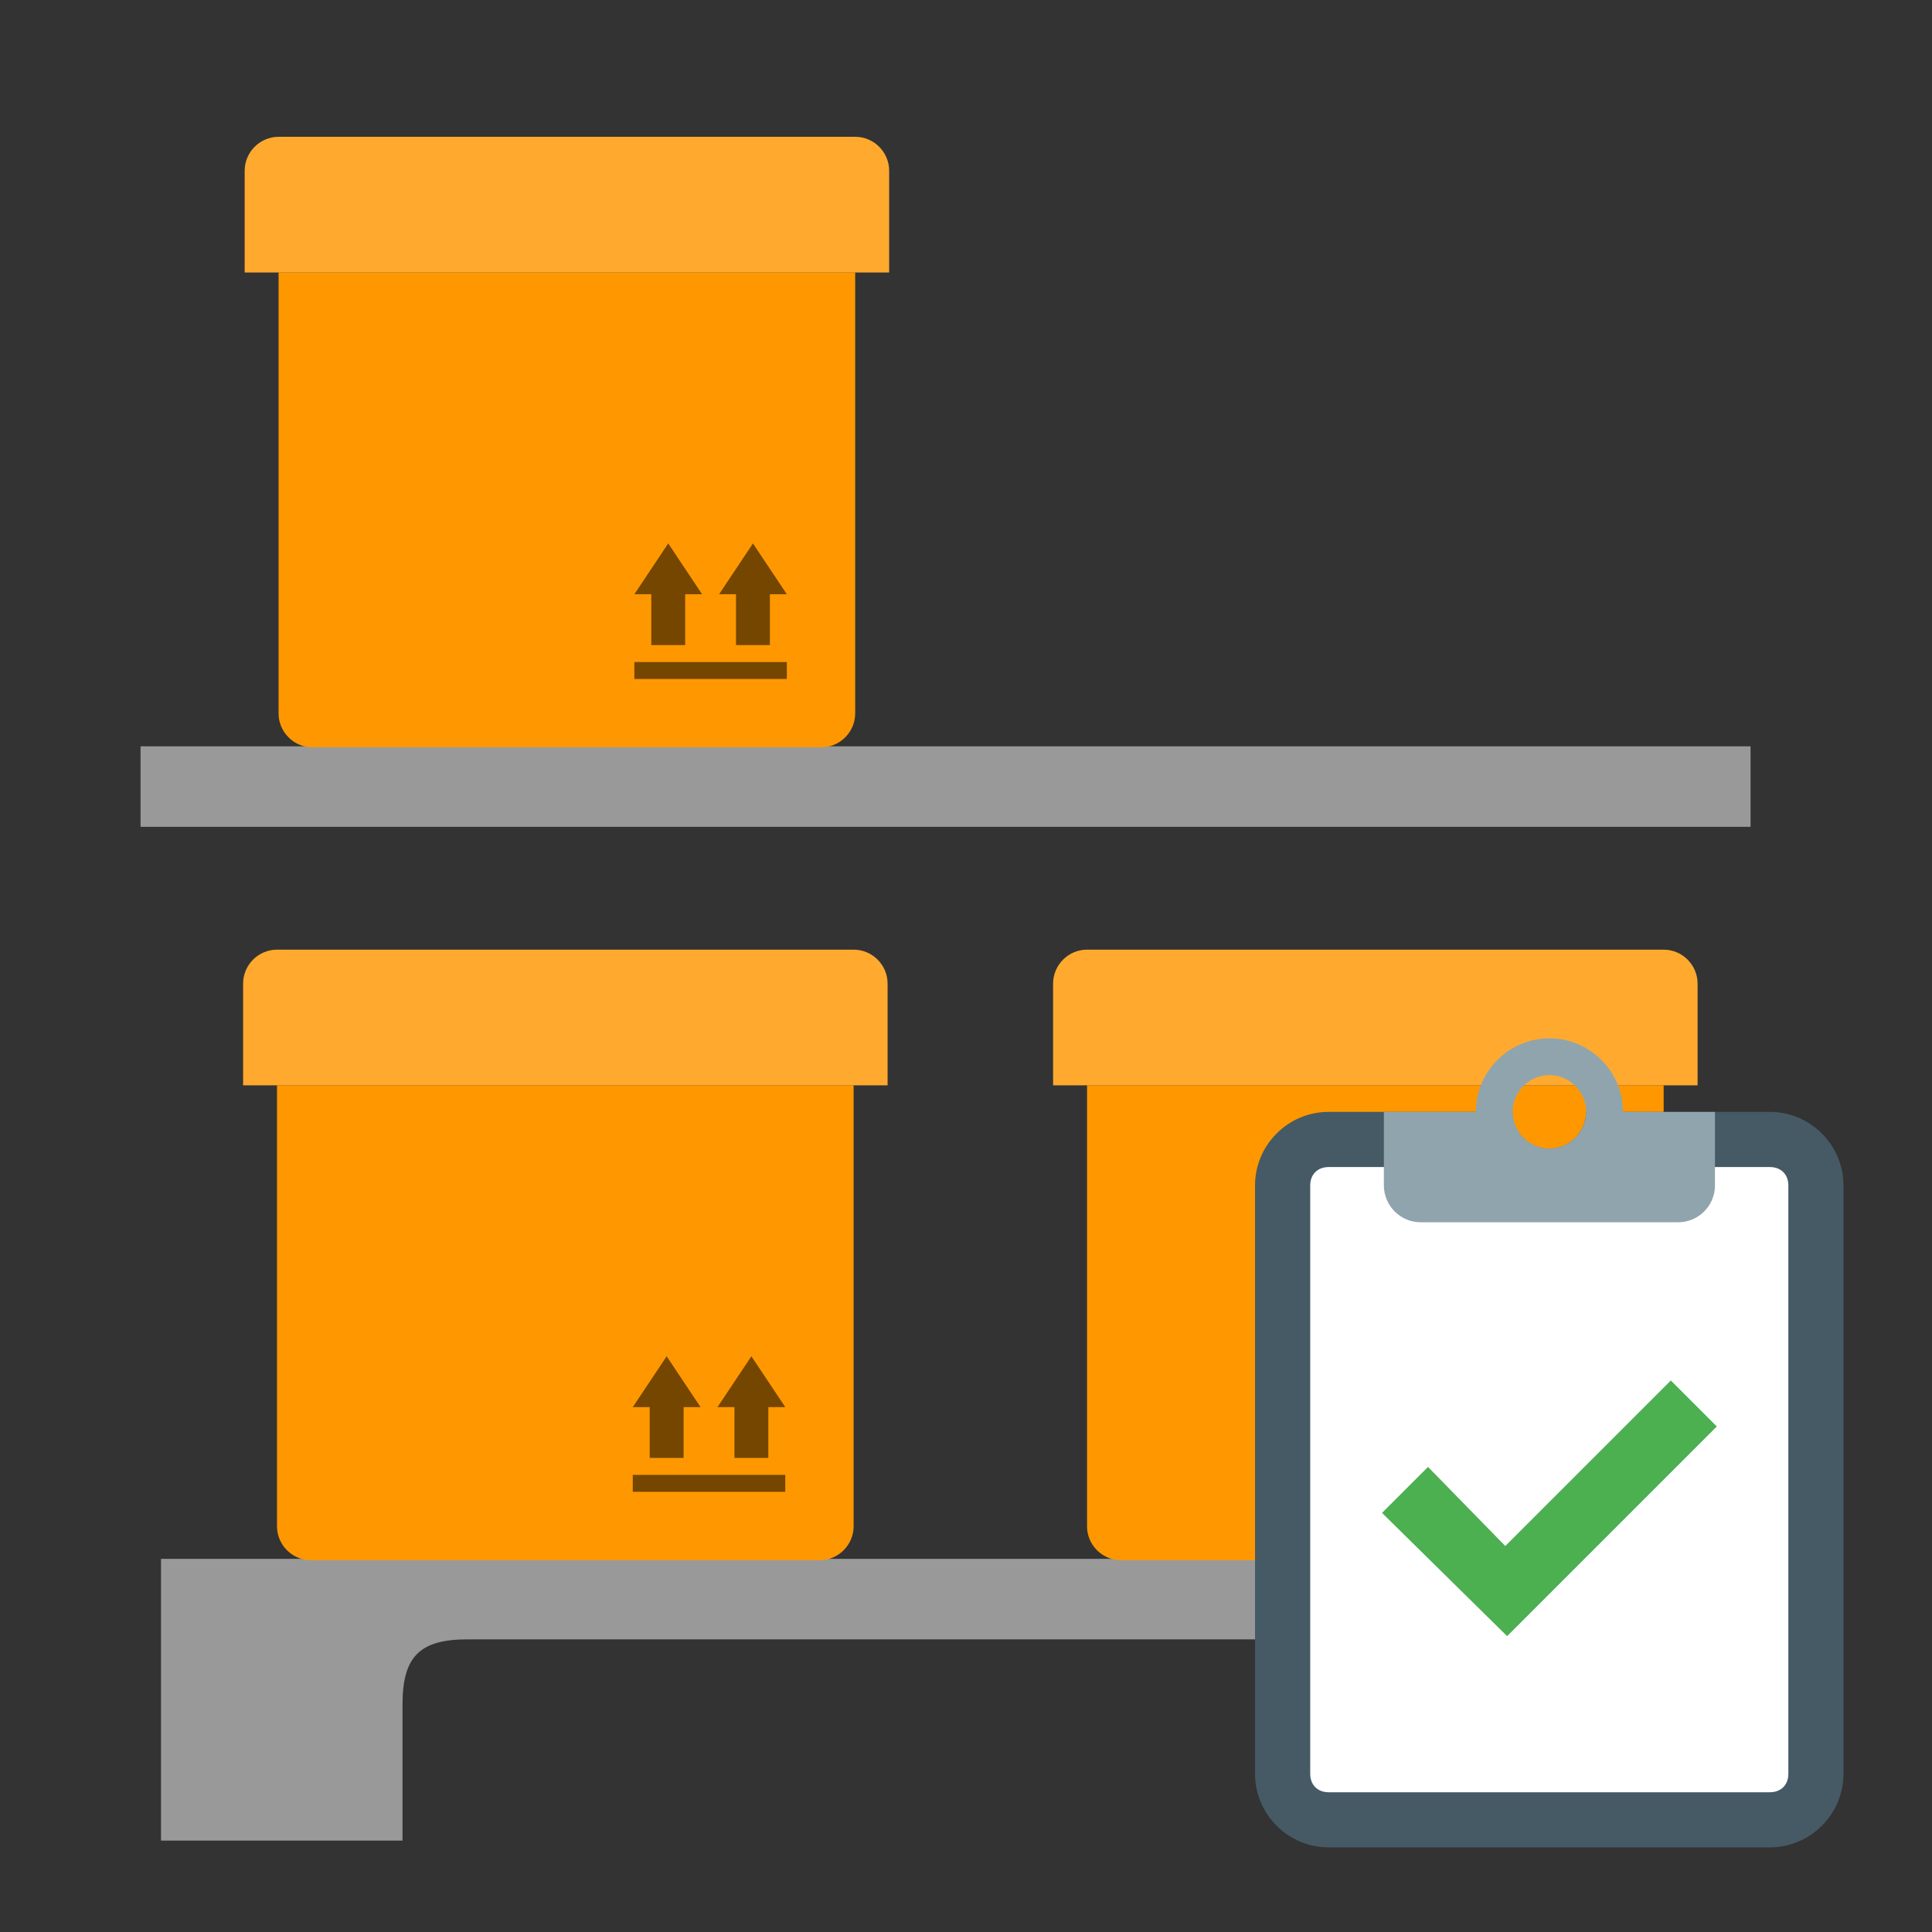 <?xml version="1.0" encoding="UTF-8" standalone="no"?>
<svg
   xmlns:dc="http://purl.org/dc/elements/1.1/"
   xmlns:cc="http://creativecommons.org/ns#"
   xmlns:rdf="http://www.w3.org/1999/02/22-rdf-syntax-ns#"
   xmlns:svg="http://www.w3.org/2000/svg"
   xmlns="http://www.w3.org/2000/svg"
   xmlns:sodipodi="http://sodipodi.sourceforge.net/DTD/sodipodi-0.dtd"
   xmlns:inkscape="http://www.inkscape.org/namespaces/inkscape"
   version="1"
   viewBox="0 0 48 48"
   enable-background="new 0 0 48 48"
   id="svg2"
   inkscape:version="0.91 r13725"
   sodipodi:docname="orderStorage.svg">
  <rect x="0" y="0" width="48" height="48" fill="#333333" stroke="none"/>
  <defs
     id="defs26" />
  <sodipodi:namedview
     pagecolor="#ffffff"
     bordercolor="#666666"
     borderopacity="1"
     objecttolerance="10"
     gridtolerance="10"
     guidetolerance="10"
     inkscape:pageopacity="0"
     inkscape:pageshadow="2"
     inkscape:window-width="1920"
     inkscape:window-height="1017"
     id="namedview24"
     showgrid="false"
     inkscape:zoom="19.666667"
     inkscape:cx="16.997579"
     inkscape:cy="16.656552"
     inkscape:window-x="-8"
     inkscape:window-y="-8"
     inkscape:window-maximized="1"
     inkscape:current-layer="g16" />
  <g
     id="g16"
     fill="#EF6C00">
    <rect
       x="3.492"
       y="18.542"
       width="40"
       height="2"
       id="rect18"
       style="fill:#999999" />
    <path
       d="m 4,38.729 0,2 0,5 6,0 0,-3.375 c 0,-1.2 0.425,-1.625 1.625,-1.625 l 24.75,0 c 1.2,0 1.625,0.425 1.625,1.625 l 0,3.375 6,0 0,-5 0,-2 -40,0 z"
       id="path22"
       style="fill:#999999;fill-opacity:1"
       inkscape:connector-curvature="0" />
    <path
       inkscape:connector-curvature="0"
       style="fill:#ff9800"
       d="m 20.365,38.763 -12.64,0 c -0.463,0 -0.843,-0.379 -0.843,-0.843 l 0,-10.955 14.326,0 0,10.955 c 0,0.463 -0.379,0.843 -0.843,0.843 z"
       id="path4" />
    <g
       transform="matrix(0.421,0,0,0.421,3.933,21.066)"
       style="fill:#754600"
       id="g6">
      <rect
         x="28"
         y="37"
         width="9"
         height="1"
         id="rect8" />
      <rect
         x="34"
         y="32"
         width="2"
         height="4"
         id="rect10" />
      <polygon
         points="37,33 35,30 33,33 "
         id="polygon12" />
      <rect
         x="29"
         y="32"
         width="2"
         height="4"
         id="rect14" />
      <polygon
         points="32,33 30,30 28,33 "
         id="polygon16" />
    </g>
    <path
       inkscape:connector-curvature="0"
       style="fill:#ffaa2e"
       d="m 22.051,26.965 -16.011,0 0,-2.528 c 0,-0.463 0.379,-0.843 0.843,-0.843 l 14.326,0 c 0.463,0 0.843,0.379 0.843,0.843 l 0,2.528 z"
       id="path18" />
    <path
       inkscape:connector-curvature="0"
       style="fill:#ff9800"
       d="m 40.49,38.763 -12.64,0 c -0.463,0 -0.843,-0.379 -0.843,-0.843 l 0,-10.955 14.326,0 0,10.955 c 0,0.463 -0.379,0.843 -0.843,0.843 z"
       id="path4-2" />
    <g
       transform="matrix(0.421,0,0,0.421,24.057,21.066)"
       style="fill:#754600"
       id="g6-6">
      <rect
         x="28"
         y="37"
         width="9"
         height="1"
         id="rect8-8" />
      <rect
         x="34"
         y="32"
         width="2"
         height="4"
         id="rect10-9" />
      <polygon
         points="37,33 35,30 33,33 "
         id="polygon12-3" />
      <rect
         x="29"
         y="32"
         width="2"
         height="4"
         id="rect14-9" />
      <polygon
         points="32,33 30,30 28,33 "
         id="polygon16-1" />
    </g>
    <path
       inkscape:connector-curvature="0"
       style="fill:#ffaa2e"
       d="m 42.175,26.965 -16.011,0 0,-2.528 c 0,-0.463 0.379,-0.843 0.843,-0.843 l 14.326,0 c 0.463,0 0.843,0.379 0.843,0.843 l 0,2.528 z"
       id="path18-0" />
    <path
       inkscape:connector-curvature="0"
       style="fill:#ff9800"
       d="m 20.405,18.567 -12.641,0 c -0.463,0 -0.843,-0.379 -0.843,-0.843 l 0,-10.955 14.326,0 0,10.955 c 0,0.463 -0.379,0.843 -0.843,0.843 z"
       id="path4-2-4" />
    <g
       transform="matrix(0.421,0,0,0.421,3.972,0.871)"
       style="fill:#754600"
       id="g6-6-2">
      <rect
         x="28"
         y="37"
         width="9"
         height="1"
         id="rect8-8-2" />
      <rect
         x="34"
         y="32"
         width="2"
         height="4"
         id="rect10-9-3" />
      <polygon
         points="35,30 33,33 37,33 "
         id="polygon12-3-9" />
      <rect
         x="29"
         y="32"
         width="2"
         height="4"
         id="rect14-9-4" />
      <polygon
         points="30,30 28,33 32,33 "
         id="polygon16-1-4" />
    </g>
    <path
       inkscape:connector-curvature="0"
       style="fill:#ffaa2e"
       d="m 22.09,6.77 -16.011,0 0,-2.528 c 0,-0.463 0.379,-0.843 0.843,-0.843 l 14.326,0 c 0.463,0 0.843,0.379 0.843,0.843 l 0,2.528 z"
       id="path18-0-4" />
    <path
       inkscape:connector-curvature="0"
       style="fill:#455a64"
       d="m 43.974,27.624 -4.569,0 c 0,0.503 -0.411,0.914 -0.914,0.914 -0.503,0 -0.914,-0.411 -0.914,-0.914 l -4.569,0 c -1.005,0 -1.827,0.822 -1.827,1.827 l 0,14.619 c 0,1.005 0.822,1.827 1.827,1.827 l 10.965,0 c 1.005,0 1.827,-0.822 1.827,-1.827 l 0,-14.619 c 0,-1.005 -0.822,-1.827 -1.827,-1.827 z"
       id="path4-6" />
    <path
       inkscape:connector-curvature="0"
       style="fill:#ffffff"
       d="m 43.974,44.528 -10.965,0 c -0.274,0 -0.457,-0.183 -0.457,-0.457 l 0,-14.619 c 0,-0.274 0.183,-0.457 0.457,-0.457 l 10.965,0 c 0.274,0 0.457,0.183 0.457,0.457 l 0,14.619 c 0,0.274 -0.183,0.457 -0.457,0.457 z"
       id="path6-6" />
    <g
       transform="matrix(0.457,0,0,0.457,27.527,25.797)"
       style="fill:#90a4ae"
       id="g8-4">
      <path
         inkscape:connector-curvature="0"
         d="M 26,4 C 26,5.1 25.1,6 24,6 22.9,6 22,5.1 22,4 l -7,0 0,4 c 0,1.1 0.9,2 2,2 l 14,0 c 1.1,0 2,-0.9 2,-2 l 0,-4 -7,0 z"
         id="path10" />
      <path
         inkscape:connector-curvature="0"
         d="m 24,0 c -2.2,0 -4,1.8 -4,4 0,2.2 1.8,4 4,4 2.2,0 4,-1.8 4,-4 0,-2.2 -1.8,-4 -4,-4 z m 0,6 c -1.1,0 -2,-0.9 -2,-2 0,-1.1 0.9,-2 2,-2 1.1,0 2,0.9 2,2 0,1.1 -0.9,2 -2,2 z"
         id="path12" />
    </g>
    <polygon
       transform="matrix(0.457,0,0,0.457,27.527,25.797)"
       style="fill:#4caf50"
       points="14.9,25.8 21.7,32.5 33.1,21.1 30.6,18.6 21.6,27.6 17.4,23.3 "
       id="polygon14" />
  </g>
</svg>
